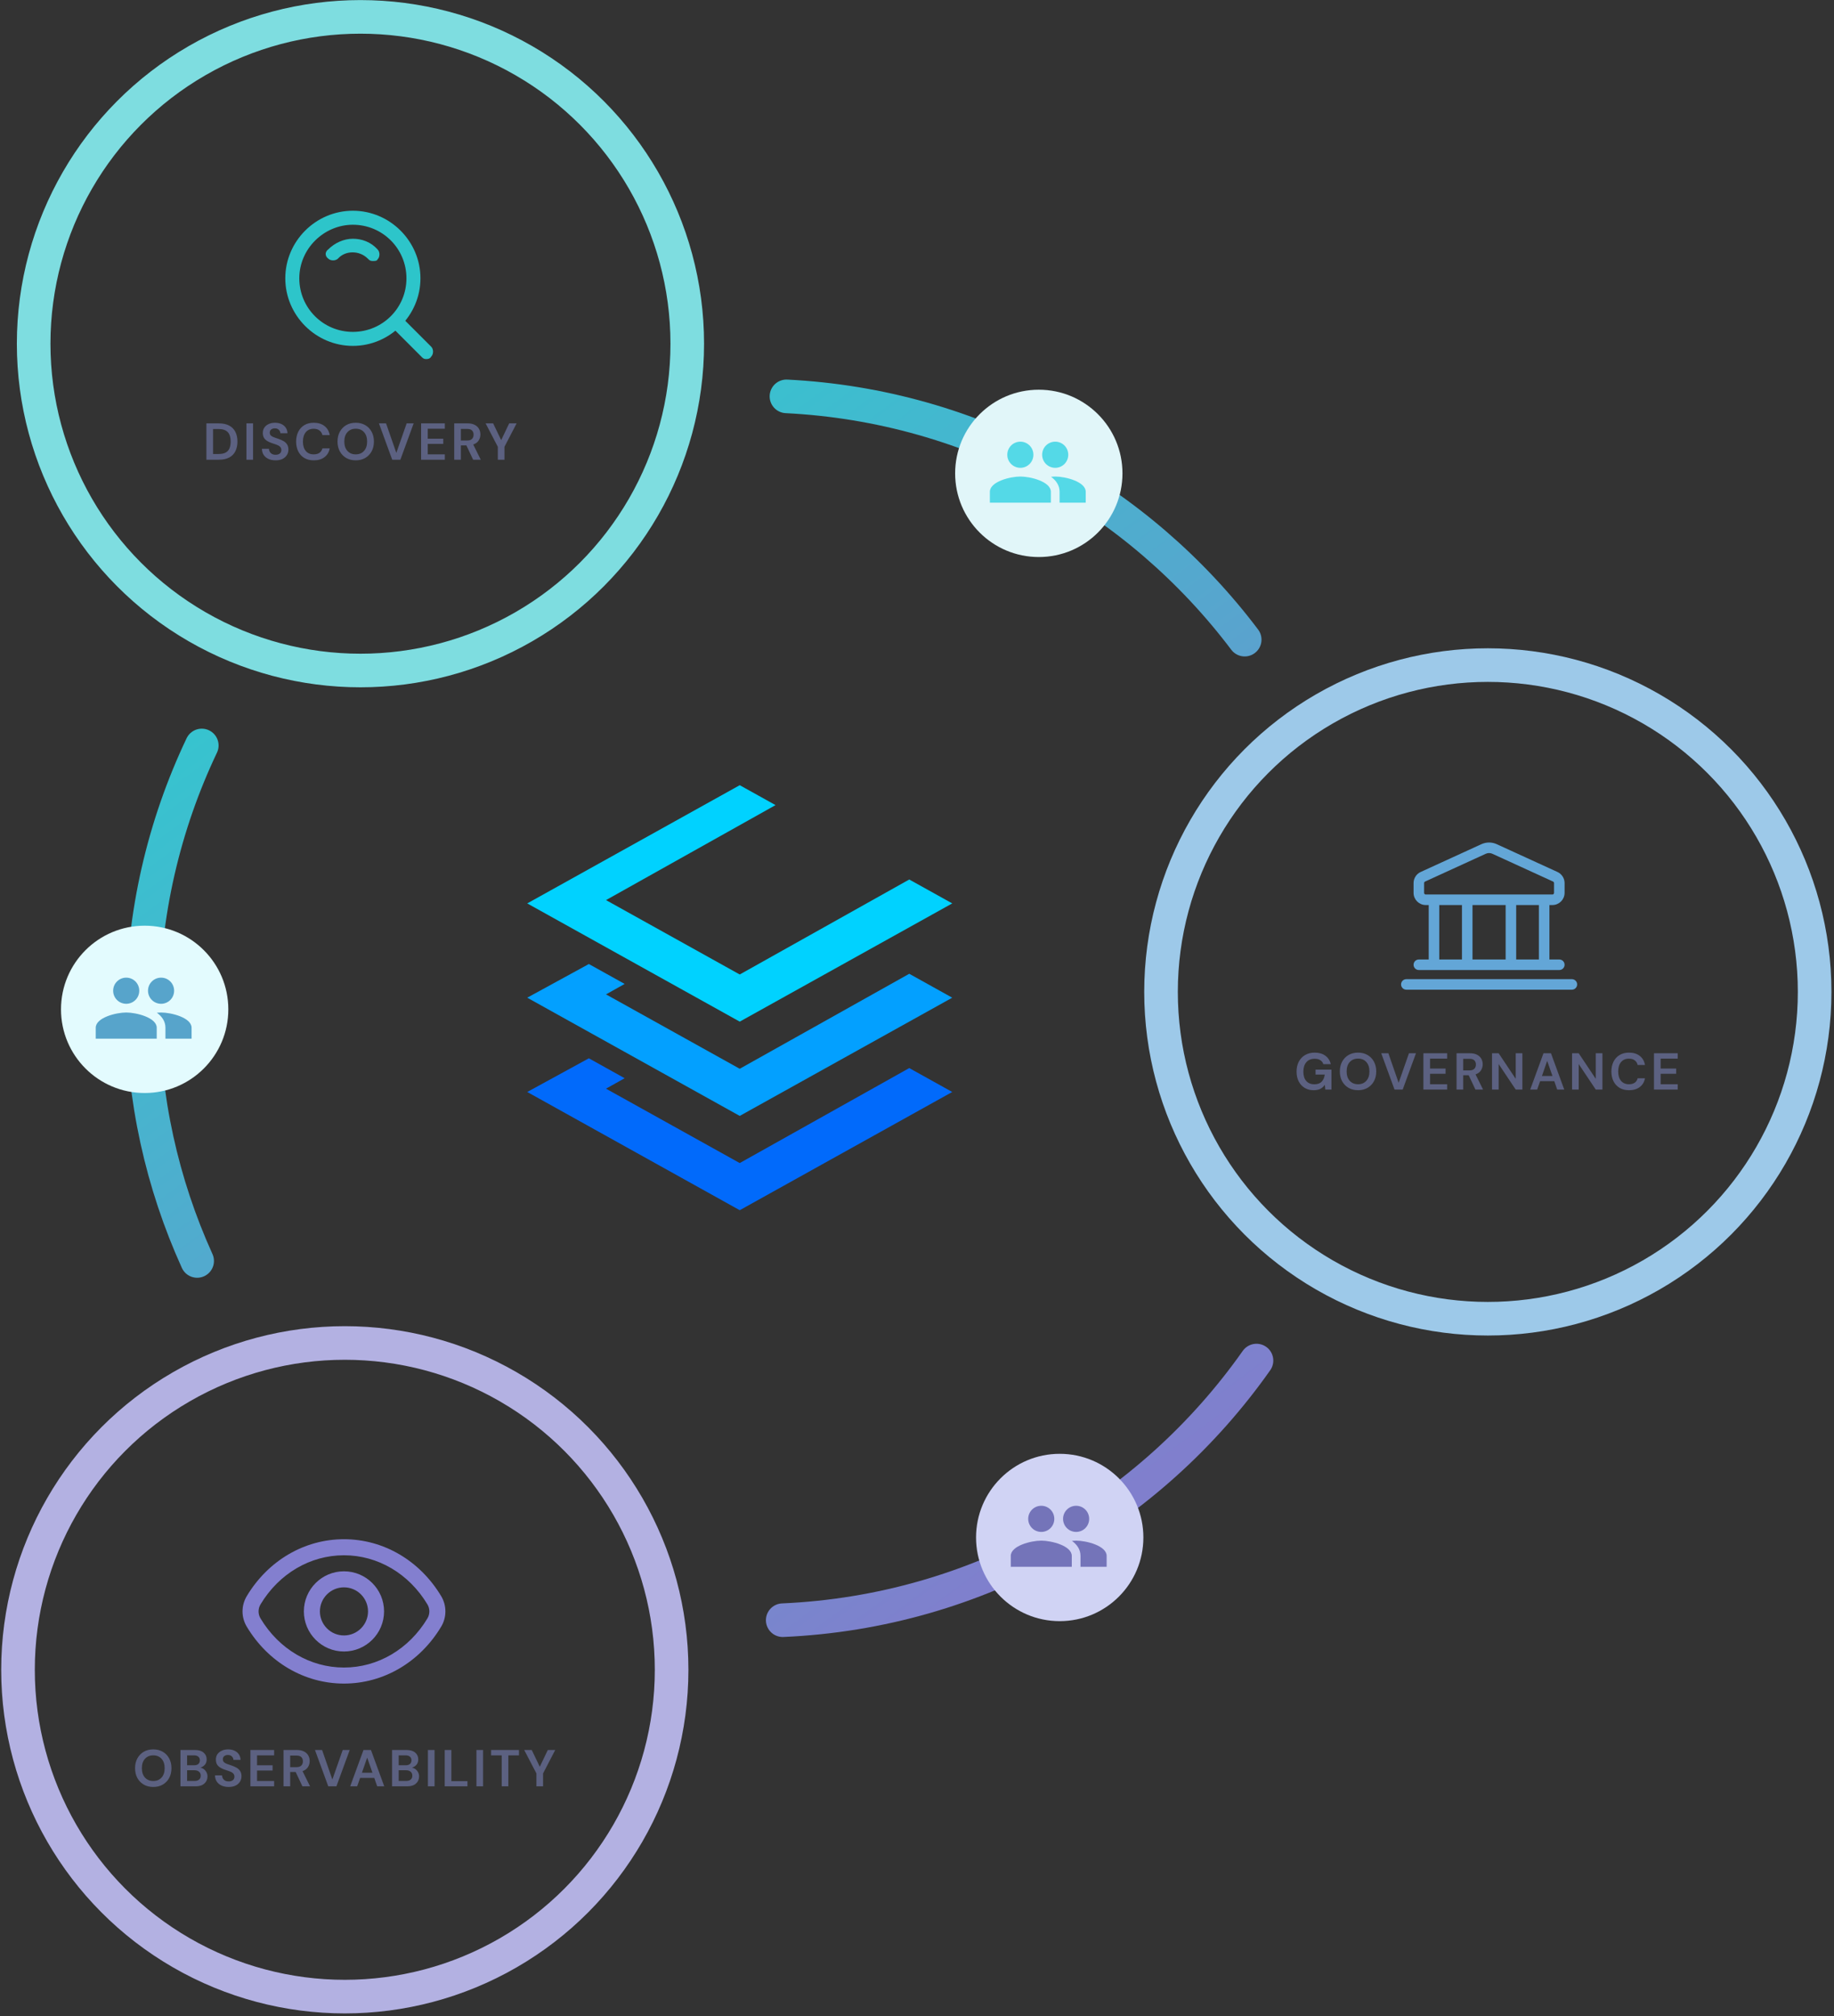 <svg width="655" height="720" viewBox="0 0 655 720" fill="none" xmlns="http://www.w3.org/2000/svg">
<rect x="0" y="0" width="655" height="720" fill="#333333" stroke="none"/>
<path d="M280.877 141.555C347.735 144.901 406.686 178.26 444.532 228.433M70.412 450.326C57.931 422.806 50.98 392.243 50.98 360.057C50.98 326.478 58.546 294.665 72.064 266.231M279.543 578.622C349.491 575.544 410.906 539.623 448.747 485.9" stroke="url(#paint0_linear_2193_599)" stroke-width="12" stroke-linecap="round"/>
<g style="mix-blend-mode:multiply">
<circle cx="123.145" cy="596.336" r="116.716" stroke="#B3B1E2" stroke-width="12"/>
</g>
<path d="M122.844 561.161C114.947 561.161 108.524 567.584 108.524 575.481C108.524 583.378 114.947 589.802 122.844 589.802C130.742 589.802 137.165 583.378 137.165 575.481C137.165 567.584 130.742 561.161 122.844 561.161ZM122.844 584.073C118.105 584.073 114.252 580.22 114.252 575.481C114.252 570.742 118.105 566.889 122.844 566.889C127.584 566.889 131.437 570.742 131.437 575.481C131.437 580.22 127.584 584.073 122.844 584.073ZM157.554 570.016C149.916 557.296 136.94 549.704 122.844 549.704C108.749 549.704 95.773 557.296 88.135 570.016C86.111 573.388 86.111 577.574 88.135 580.946C95.773 593.666 108.749 601.258 122.844 601.258C136.94 601.258 149.916 593.666 157.554 580.946C159.578 577.574 159.578 573.388 157.554 570.016ZM152.643 577.998C146.048 588.977 134.908 595.53 122.844 595.53C110.781 595.53 99.638 588.977 93.046 577.998C92.114 576.447 92.114 574.519 93.046 572.968C99.641 561.989 110.781 555.436 122.844 555.436C134.908 555.436 146.051 561.989 152.643 572.968C153.575 574.519 153.575 576.447 152.643 577.998Z" fill="#837FCF"/>
<path d="M54.745 638.182C53.448 638.182 52.31 637.898 51.334 637.33C50.37 636.761 49.609 635.976 49.053 634.975C48.509 633.961 48.237 632.793 48.237 631.47C48.237 630.148 48.509 628.986 49.053 627.984C49.609 626.971 50.37 626.18 51.334 625.611C52.31 625.042 53.448 624.758 54.745 624.758C56.031 624.758 57.162 625.042 58.139 625.611C59.115 626.18 59.876 626.971 60.419 627.984C60.963 628.986 61.235 630.148 61.235 631.47C61.235 632.793 60.963 633.961 60.419 634.975C59.876 635.976 59.115 636.761 58.139 637.33C57.162 637.898 56.031 638.182 54.745 638.182ZM54.745 636.05C55.982 636.05 56.964 635.642 57.694 634.826C58.435 634.011 58.806 632.892 58.806 631.47C58.806 630.049 58.435 628.93 57.694 628.114C56.964 627.298 55.982 626.89 54.745 626.89C53.509 626.89 52.52 627.298 51.779 628.114C51.037 628.93 50.666 630.049 50.666 631.47C50.666 632.892 51.037 634.011 51.779 634.826C52.52 635.642 53.509 636.05 54.745 636.05ZM64.443 637.96V624.981H69.654C71.001 624.981 72.027 625.296 72.731 625.926C73.448 626.544 73.807 627.342 73.807 628.318C73.807 629.134 73.584 629.789 73.139 630.284C72.707 630.766 72.175 631.093 71.545 631.266C72.287 631.415 72.898 631.785 73.38 632.379C73.863 632.96 74.104 633.64 74.104 634.418C74.104 635.444 73.733 636.291 72.991 636.959C72.249 637.626 71.199 637.96 69.839 637.96H64.443ZM66.817 630.432H69.301C69.969 630.432 70.482 630.277 70.84 629.968C71.199 629.659 71.378 629.221 71.378 628.652C71.378 628.108 71.199 627.682 70.84 627.373C70.494 627.051 69.969 626.89 69.264 626.89H66.817V630.432ZM66.817 636.032H69.468C70.173 636.032 70.717 635.871 71.1 635.55C71.495 635.216 71.693 634.752 71.693 634.159C71.693 633.553 71.489 633.077 71.081 632.731C70.673 632.385 70.123 632.212 69.431 632.212H66.817V636.032ZM81.685 638.182C80.733 638.182 79.892 638.022 79.163 637.7C78.434 637.367 77.859 636.897 77.439 636.291C77.018 635.673 76.802 634.925 76.79 634.048H79.293C79.317 634.653 79.534 635.166 79.942 635.587C80.362 635.995 80.937 636.198 81.666 636.198C82.297 636.198 82.797 636.05 83.168 635.753C83.539 635.444 83.724 635.037 83.724 634.53C83.724 633.998 83.557 633.584 83.224 633.287C82.902 632.991 82.47 632.75 81.926 632.564C81.382 632.379 80.801 632.181 80.183 631.971C79.181 631.625 78.415 631.18 77.884 630.636C77.364 630.092 77.105 629.369 77.105 628.466C77.092 627.7 77.272 627.045 77.642 626.501C78.026 625.945 78.545 625.518 79.2 625.222C79.855 624.913 80.609 624.758 81.462 624.758C82.328 624.758 83.088 624.913 83.743 625.222C84.41 625.531 84.93 625.963 85.3 626.52C85.683 627.076 85.888 627.737 85.912 628.504H83.372C83.36 628.046 83.18 627.644 82.834 627.298C82.501 626.94 82.031 626.761 81.425 626.761C80.906 626.748 80.467 626.878 80.109 627.15C79.763 627.41 79.589 627.793 79.589 628.3C79.589 628.732 79.725 629.078 79.997 629.338C80.269 629.585 80.64 629.795 81.11 629.968C81.58 630.141 82.117 630.327 82.723 630.525C83.366 630.747 83.953 631.007 84.484 631.303C85.016 631.6 85.442 631.996 85.764 632.49C86.085 632.972 86.246 633.596 86.246 634.363C86.246 635.043 86.073 635.673 85.727 636.254C85.381 636.835 84.868 637.305 84.188 637.663C83.508 638.009 82.674 638.182 81.685 638.182ZM89.429 637.96V624.981H97.903V626.89H91.803V630.45H97.347V632.305H91.803V636.05H97.903V637.96H89.429ZM101.261 637.96V624.981H106.027C107.065 624.981 107.918 625.16 108.585 625.518C109.265 625.864 109.772 626.34 110.106 626.946C110.44 627.539 110.606 628.201 110.606 628.93C110.606 629.721 110.396 630.444 109.976 631.099C109.568 631.755 108.925 632.23 108.048 632.527L110.736 637.96H108.011L105.6 632.842H103.635V637.96H101.261ZM103.635 631.099H105.878C106.669 631.099 107.25 630.908 107.621 630.525C107.992 630.141 108.177 629.635 108.177 629.004C108.177 628.386 107.992 627.892 107.621 627.521C107.263 627.15 106.676 626.965 105.86 626.965H103.635V631.099ZM117.238 637.96L112.491 624.981H115.031L118.703 635.531L122.392 624.981H124.896L120.149 637.96H117.238ZM125.069 637.96L129.816 624.981H132.486L137.232 637.96H134.711L133.672 634.956H128.61L127.554 637.96H125.069ZM129.259 633.102H133.023L131.132 627.706L129.259 633.102ZM140.017 637.96V624.981H145.227C146.575 624.981 147.601 625.296 148.305 625.926C149.022 626.544 149.381 627.342 149.381 628.318C149.381 629.134 149.158 629.789 148.713 630.284C148.28 630.766 147.749 631.093 147.118 631.266C147.86 631.415 148.472 631.785 148.954 632.379C149.436 632.96 149.677 633.64 149.677 634.418C149.677 635.444 149.306 636.291 148.565 636.959C147.823 637.626 146.772 637.96 145.413 637.96H140.017ZM142.39 630.432H144.875C145.542 630.432 146.055 630.277 146.414 629.968C146.772 629.659 146.952 629.221 146.952 628.652C146.952 628.108 146.772 627.682 146.414 627.373C146.068 627.051 145.542 626.89 144.838 626.89H142.39V630.432ZM142.39 636.032H145.042C145.746 636.032 146.29 635.871 146.673 635.55C147.069 635.216 147.267 634.752 147.267 634.159C147.267 633.553 147.063 633.077 146.655 632.731C146.247 632.385 145.697 632.212 145.005 632.212H142.39V636.032ZM152.827 637.96V624.981H155.2V637.96H152.827ZM158.828 637.96V624.981H161.202V636.106H166.95V637.96H158.828ZM170.153 637.96V624.981H172.527V637.96H170.153ZM179.177 637.96V626.89H175.395V624.981H185.352V626.89H181.551V637.96H179.177ZM191.578 637.96V633.343L187.221 624.981H189.91L192.784 630.97L195.639 624.981H198.291L193.952 633.343V637.96H191.578Z" fill="#5C6181"/>
<g style="mix-blend-mode:multiply">
<circle cx="128.735" cy="122.744" r="116.716" stroke="#7EDDE0" stroke-width="12"/>
</g>
<path d="M126.026 123.53C112.781 123.53 101.891 112.64 101.891 99.394C101.891 86.149 112.781 75.259 126.026 75.259C139.272 75.259 150.162 86.149 150.162 99.394C150.162 112.64 139.272 123.53 126.026 123.53ZM126.026 80.263C115.725 80.263 106.894 88.798 106.894 99.394C106.894 109.991 115.43 118.527 126.026 118.527C136.623 118.527 145.158 109.991 145.158 99.394C145.158 88.798 136.623 80.263 126.026 80.263Z" fill="#2DC5CA"/>
<path d="M133.09 93.215C132.207 93.215 131.912 92.92 131.324 92.332C128.38 89.388 123.377 89.388 120.728 92.332C119.845 93.215 118.079 93.215 117.196 92.332C116.018 91.449 116.018 89.977 117.196 89.094C119.55 86.739 122.788 85.268 126.026 85.268C129.263 85.268 132.501 86.445 134.856 89.094C135.739 89.977 135.739 91.743 134.856 92.626C134.561 93.215 133.973 93.215 133.09 93.215Z" fill="#2DC5CA"/>
<path d="M152.232 128.235C151.348 128.235 151.054 127.94 150.465 127.352L139.869 116.755C138.986 115.872 138.986 114.106 139.869 113.223C140.752 112.34 142.518 112.34 143.401 113.223L153.998 123.819C154.881 124.702 154.881 126.469 153.998 127.352C153.703 127.94 153.115 128.235 152.232 128.235Z" fill="#2DC5CA"/>
<path d="M73.715 164.179V151.199H78.146C79.666 151.199 80.915 151.471 81.892 152.015C82.88 152.547 83.61 153.301 84.079 154.277C84.562 155.241 84.803 156.379 84.803 157.689C84.803 158.999 84.562 160.143 84.079 161.119C83.61 162.083 82.88 162.838 81.892 163.381C80.915 163.913 79.666 164.179 78.146 164.179H73.715ZM76.088 162.139H78.035C79.123 162.139 79.982 161.966 80.612 161.62C81.243 161.261 81.694 160.755 81.966 160.099C82.238 159.432 82.374 158.628 82.374 157.689C82.374 156.762 82.238 155.965 81.966 155.297C81.694 154.63 81.243 154.117 80.612 153.758C79.982 153.4 79.123 153.22 78.035 153.22H76.088V162.139ZM88.009 164.179V151.199H90.383V164.179H88.009ZM98.442 164.401C97.49 164.401 96.65 164.241 95.921 163.919C95.191 163.585 94.617 163.116 94.196 162.51C93.776 161.892 93.56 161.144 93.547 160.266H96.05C96.075 160.872 96.291 161.385 96.699 161.805C97.12 162.213 97.694 162.417 98.424 162.417C99.054 162.417 99.555 162.269 99.926 161.972C100.296 161.663 100.482 161.255 100.482 160.748C100.482 160.217 100.315 159.803 99.981 159.506C99.66 159.209 99.227 158.968 98.683 158.783C98.139 158.598 97.558 158.4 96.94 158.19C95.939 157.844 95.173 157.399 94.641 156.855C94.122 156.311 93.862 155.588 93.862 154.685C93.85 153.919 94.029 153.264 94.4 152.72C94.783 152.164 95.302 151.737 95.958 151.44C96.613 151.131 97.367 150.977 98.22 150.977C99.085 150.977 99.845 151.131 100.5 151.44C101.168 151.749 101.687 152.182 102.058 152.738C102.441 153.295 102.645 153.956 102.67 154.722H100.13C100.117 154.265 99.938 153.863 99.592 153.517C99.258 153.159 98.788 152.979 98.183 152.979C97.663 152.967 97.225 153.097 96.866 153.369C96.52 153.628 96.347 154.012 96.347 154.518C96.347 154.951 96.483 155.297 96.755 155.557C97.027 155.804 97.398 156.014 97.868 156.187C98.337 156.36 98.875 156.546 99.481 156.743C100.123 156.966 100.711 157.225 101.242 157.522C101.774 157.819 102.2 158.214 102.522 158.709C102.843 159.191 103.004 159.815 103.004 160.582C103.004 161.261 102.831 161.892 102.484 162.473C102.138 163.054 101.625 163.524 100.945 163.882C100.266 164.228 99.431 164.401 98.442 164.401ZM112.065 164.401C110.754 164.401 109.629 164.123 108.69 163.567C107.751 162.998 107.027 162.213 106.521 161.212C106.014 160.198 105.76 159.03 105.76 157.708C105.76 156.385 106.014 155.217 106.521 154.203C107.027 153.19 107.751 152.398 108.69 151.83C109.629 151.261 110.754 150.977 112.065 150.977C113.622 150.977 114.895 151.366 115.884 152.145C116.886 152.911 117.51 153.993 117.757 155.39H115.143C114.982 154.685 114.636 154.135 114.104 153.74C113.585 153.332 112.893 153.128 112.028 153.128C110.829 153.128 109.889 153.536 109.209 154.351C108.529 155.167 108.189 156.286 108.189 157.708C108.189 159.129 108.529 160.248 109.209 161.064C109.889 161.867 110.829 162.269 112.028 162.269C112.893 162.269 113.585 162.083 114.104 161.713C114.636 161.329 114.982 160.804 115.143 160.137H117.757C117.51 161.472 116.886 162.516 115.884 163.27C114.895 164.024 113.622 164.401 112.065 164.401ZM127.052 164.401C125.754 164.401 124.617 164.117 123.64 163.548C122.676 162.98 121.916 162.195 121.36 161.193C120.816 160.18 120.544 159.012 120.544 157.689C120.544 156.366 120.816 155.204 121.36 154.203C121.916 153.19 122.676 152.398 123.64 151.83C124.617 151.261 125.754 150.977 127.052 150.977C128.338 150.977 129.469 151.261 130.445 151.83C131.422 152.398 132.182 153.19 132.726 154.203C133.27 155.204 133.542 156.366 133.542 157.689C133.542 159.012 133.27 160.18 132.726 161.193C132.182 162.195 131.422 162.98 130.445 163.548C129.469 164.117 128.338 164.401 127.052 164.401ZM127.052 162.269C128.288 162.269 129.271 161.861 130 161.045C130.742 160.229 131.113 159.111 131.113 157.689C131.113 156.267 130.742 155.149 130 154.333C129.271 153.517 128.288 153.109 127.052 153.109C125.816 153.109 124.827 153.517 124.086 154.333C123.344 155.149 122.973 156.267 122.973 157.689C122.973 159.111 123.344 160.229 124.086 161.045C124.827 161.861 125.816 162.269 127.052 162.269ZM140.079 164.179L135.333 151.199H137.873L141.544 161.75L145.234 151.199H147.737L142.99 164.179H140.079ZM150.393 164.179V151.199H158.866V153.109H152.766V156.669H158.31V158.523H152.766V162.269H158.866V164.179H150.393ZM162.225 164.179V151.199H166.99C168.028 151.199 168.881 151.379 169.549 151.737C170.229 152.083 170.736 152.559 171.069 153.165C171.403 153.758 171.57 154.419 171.57 155.149C171.57 155.94 171.36 156.663 170.94 157.318C170.532 157.973 169.889 158.449 169.011 158.746L171.7 164.179H168.974L166.564 159.061H164.598V164.179H162.225ZM164.598 157.318H166.842C167.633 157.318 168.214 157.127 168.585 156.743C168.956 156.36 169.141 155.853 169.141 155.223C169.141 154.605 168.956 154.11 168.585 153.74C168.226 153.369 167.639 153.183 166.823 153.183H164.598V157.318ZM177.793 164.179V159.562L173.436 151.199H176.124L178.998 157.188L181.854 151.199H184.505L180.167 159.562V164.179H177.793Z" fill="#5C6181"/>
<g style="mix-blend-mode:multiply">
<circle cx="531.368" cy="354.242" r="116.716" stroke="#9DC9E9" stroke-width="12"/>
</g>
<path d="M506.728 343.069C505.912 343.069 505.25 343.73 505.25 344.546C505.25 345.363 505.912 346.024 506.728 346.024H512.14H524.011H539.613H551.485H556.897C557.713 346.024 558.375 345.363 558.375 344.546C558.375 343.73 557.713 343.069 556.897 343.069H552.963V322.815H554.426C556.603 322.815 558.375 321.044 558.375 318.866V315.369C558.375 313.828 557.469 312.419 556.069 311.778L534.387 301.853C532.75 301.105 530.874 301.105 529.238 301.853L507.556 311.778C506.155 312.419 505.25 313.828 505.25 315.369V318.866C505.25 321.044 507.022 322.815 509.199 322.815H510.662V343.069H506.728ZM525.489 343.069V322.815H538.135V343.069H525.489ZM550.007 343.069H541.091V322.815H550.007V343.069ZM508.206 318.866V315.369C508.206 314.981 508.434 314.627 508.786 314.466L530.468 304.541C530.895 304.346 531.354 304.248 531.812 304.248C532.271 304.248 532.73 304.346 533.157 304.541L554.839 314.466C555.191 314.627 555.419 314.981 555.419 315.369V318.866C555.419 319.414 554.973 319.859 554.426 319.859H551.485H539.613H524.011H512.14H509.199C508.651 319.859 508.206 319.414 508.206 318.866ZM513.618 322.815H522.533V343.069H513.618V322.815Z" fill="#63A6D7" stroke="#63A6D7" stroke-width="0.808"/>
<path d="M561.383 350.09H502.263C501.447 350.09 500.785 350.752 500.785 351.568C500.785 352.384 501.447 353.046 502.263 353.046H561.383C562.199 353.046 562.861 352.384 562.861 351.568C562.861 350.752 562.199 350.09 561.383 350.09Z" fill="#63A6D7" stroke="#63A6D7" stroke-width="0.808"/>
<path d="M469.159 389.35C467.936 389.35 466.866 389.072 465.952 388.516C465.037 387.96 464.326 387.187 463.819 386.198C463.313 385.197 463.059 384.035 463.059 382.712C463.059 381.377 463.319 380.203 463.838 379.189C464.369 378.163 465.117 377.366 466.081 376.798C467.058 376.217 468.214 375.926 469.549 375.926C471.069 375.926 472.33 376.291 473.331 377.02C474.333 377.749 474.982 378.757 475.278 380.042H472.627C472.429 379.437 472.07 378.967 471.551 378.633C471.032 378.287 470.365 378.114 469.549 378.114C468.251 378.114 467.25 378.528 466.545 379.356C465.84 380.172 465.488 381.297 465.488 382.731C465.488 384.165 465.834 385.277 466.526 386.069C467.231 386.847 468.183 387.237 469.382 387.237C470.556 387.237 471.44 386.921 472.033 386.291C472.639 385.648 473.004 384.808 473.127 383.769H469.845V381.989H475.519V389.128H473.331L473.146 387.422C472.726 388.04 472.2 388.516 471.57 388.85C470.939 389.184 470.136 389.35 469.159 389.35ZM485.021 389.35C483.723 389.35 482.586 389.066 481.609 388.498C480.645 387.929 479.885 387.144 479.328 386.143C478.785 385.129 478.513 383.961 478.513 382.638C478.513 381.316 478.785 380.154 479.328 379.152C479.885 378.139 480.645 377.348 481.609 376.779C482.586 376.21 483.723 375.926 485.021 375.926C486.306 375.926 487.438 376.21 488.414 376.779C489.391 377.348 490.151 378.139 490.695 379.152C491.239 380.154 491.511 381.316 491.511 382.638C491.511 383.961 491.239 385.129 490.695 386.143C490.151 387.144 489.391 387.929 488.414 388.498C487.438 389.066 486.306 389.35 485.021 389.35ZM485.021 387.218C486.257 387.218 487.24 386.81 487.969 385.994C488.711 385.178 489.082 384.06 489.082 382.638C489.082 381.217 488.711 380.098 487.969 379.282C487.24 378.466 486.257 378.058 485.021 378.058C483.785 378.058 482.796 378.466 482.054 379.282C481.312 380.098 480.942 381.217 480.942 382.638C480.942 384.06 481.312 385.178 482.054 385.994C482.796 386.81 483.785 387.218 485.021 387.218ZM498.048 389.128L493.301 376.149H495.842L499.513 386.699L503.203 376.149H505.706L500.959 389.128H498.048ZM508.361 389.128V376.149H516.835V378.058H510.735V381.618H516.279V383.473H510.735V387.218H516.835V389.128H508.361ZM520.193 389.128V376.149H524.959C525.997 376.149 526.85 376.328 527.518 376.686C528.197 377.032 528.704 377.508 529.038 378.114C529.372 378.707 529.539 379.369 529.539 380.098C529.539 380.889 529.328 381.612 528.908 382.267C528.5 382.923 527.857 383.398 526.98 383.695L529.668 389.128H526.943L524.532 384.01H522.567V389.128H520.193ZM522.567 382.267H524.81C525.602 382.267 526.183 382.076 526.553 381.693C526.924 381.309 527.11 380.803 527.11 380.172C527.11 379.554 526.924 379.06 526.553 378.689C526.195 378.318 525.608 378.133 524.792 378.133H522.567V382.267ZM532.859 389.128V376.149H535.232L541.332 385.29V376.149H543.706V389.128H541.332L535.232 380.005V389.128H532.859ZM546.5 389.128L551.247 376.149H553.917L558.663 389.128H556.142L555.103 386.124H550.041L548.984 389.128H546.5ZM550.69 384.27H554.454L552.563 378.874L550.69 384.27ZM561.448 389.128V376.149H563.821L569.922 385.29V376.149H572.295V389.128H569.922L563.821 380.005V389.128H561.448ZM581.801 389.35C580.491 389.35 579.366 389.072 578.427 388.516C577.487 387.947 576.764 387.162 576.257 386.161C575.751 385.148 575.497 383.979 575.497 382.657C575.497 381.334 575.751 380.166 576.257 379.152C576.764 378.139 577.487 377.348 578.427 376.779C579.366 376.21 580.491 375.926 581.801 375.926C583.359 375.926 584.632 376.315 585.621 377.094C586.622 377.861 587.247 378.942 587.494 380.339H584.879C584.719 379.634 584.373 379.084 583.841 378.689C583.322 378.281 582.63 378.077 581.764 378.077C580.565 378.077 579.626 378.485 578.946 379.301C578.266 380.117 577.926 381.235 577.926 382.657C577.926 384.078 578.266 385.197 578.946 386.013C579.626 386.816 580.565 387.218 581.764 387.218C582.63 387.218 583.322 387.033 583.841 386.662C584.373 386.279 584.719 385.753 584.879 385.086H587.494C587.247 386.421 586.622 387.465 585.621 388.219C584.632 388.973 583.359 389.35 581.801 389.35ZM590.707 389.128V376.149H599.181V378.058H593.081V381.618H598.625V383.473H593.081V387.218H599.181V389.128H590.707Z" fill="#5C6181"/>
<circle cx="378.469" cy="549.082" r="29.879" fill="#D0D3F4"/>
<g clip-path="url(#clip0_2193_599)">
<path d="M384.335 547.098C386.919 547.098 388.988 545.013 388.988 542.429C388.988 539.846 386.919 537.761 384.335 537.761C381.752 537.761 379.667 539.846 379.667 542.429C379.667 545.013 381.752 547.098 384.335 547.098ZM371.886 547.098C374.469 547.098 376.539 545.013 376.539 542.429C376.539 539.846 374.469 537.761 371.886 537.761C369.302 537.761 367.217 539.846 367.217 542.429C367.217 545.013 369.302 547.098 371.886 547.098ZM371.886 550.21C368.26 550.21 360.992 552.031 360.992 555.657V559.548H382.779V555.657C382.779 552.031 375.512 550.21 371.886 550.21ZM384.335 550.21C383.884 550.21 383.37 550.242 382.826 550.288C384.631 551.595 385.892 553.354 385.892 555.657V559.548H395.229V555.657C395.229 552.031 387.961 550.21 384.335 550.21Z" fill="#7474B9"/>
</g>
<circle cx="371" cy="169.056" r="29.879" fill="#E1F6F9"/>
<g clip-path="url(#clip1_2193_599)">
<path d="M376.867 167.073C379.45 167.073 381.52 164.987 381.52 162.404C381.52 159.821 379.45 157.735 376.867 157.735C374.283 157.735 372.198 159.821 372.198 162.404C372.198 164.987 374.283 167.073 376.867 167.073ZM364.417 167.073C367 167.073 369.07 164.987 369.07 162.404C369.07 159.821 367 157.735 364.417 157.735C361.834 157.735 359.748 159.821 359.748 162.404C359.748 164.987 361.834 167.073 364.417 167.073ZM364.417 170.185C360.791 170.185 353.523 172.006 353.523 175.632V179.522H375.31V175.632C375.31 172.006 368.043 170.185 364.417 170.185ZM376.867 170.185C376.415 170.185 375.902 170.216 375.357 170.263C377.162 171.57 378.423 173.329 378.423 175.632V179.522H387.76V175.632C387.76 172.006 380.493 170.185 376.867 170.185Z" fill="#54D9E7"/>
</g>
<circle cx="51.664" cy="360.47" r="29.879" fill="#E3FBFE"/>
<g clip-path="url(#clip2_2193_599)">
<path d="M57.531 358.486C60.114 358.486 62.184 356.401 62.184 353.818C62.184 351.234 60.114 349.149 57.531 349.149C54.947 349.149 52.862 351.234 52.862 353.818C52.862 356.401 54.947 358.486 57.531 358.486ZM45.081 358.486C47.664 358.486 49.734 356.401 49.734 353.818C49.734 351.234 47.664 349.149 45.081 349.149C42.498 349.149 40.412 351.234 40.412 353.818C40.412 356.401 42.498 358.486 45.081 358.486ZM45.081 361.599C41.455 361.599 34.188 363.42 34.188 367.046V370.936H55.974V367.046C55.974 363.42 48.707 361.599 45.081 361.599ZM57.531 361.599C57.079 361.599 56.566 361.63 56.021 361.677C57.826 362.984 59.087 364.742 59.087 367.046V370.936H68.424V367.046C68.424 363.42 61.157 361.599 57.531 361.599Z" fill="#57A4CB"/>
</g>
<path fill-rule="evenodd" clip-rule="evenodd" d="M188.297 322.637L264.192 280.417L276.977 287.529L216.431 321.453L264.189 348.02L324.732 314.097L340.084 322.634L264.192 364.855L188.3 322.637H188.297Z" fill="#00D2FF"/>
<path fill-rule="evenodd" clip-rule="evenodd" d="M188.297 389.981L210.306 377.952L223.091 385.067L216.431 388.8L264.189 415.365L324.732 381.441L340.084 389.979L264.192 432.202L188.3 389.981H188.297Z" fill="#016AFB"/>
<path fill-rule="evenodd" clip-rule="evenodd" d="M188.297 356.307L210.306 344.283L223.091 351.393L216.431 355.125L264.189 381.693L324.732 347.766L340.084 356.307L264.192 398.527L188.3 356.307H188.297Z" fill="#03A0FF"/>
<defs>
<linearGradient id="paint0_linear_2193_599" x1="146.465" y1="183.92" x2="404.18" y2="532.022" gradientUnits="userSpaceOnUse">
<stop stop-color="#34C6CF"/>
<stop offset="1" stop-color="#807FCD"/>
</linearGradient>
<clipPath id="clip0_2193_599">
<rect width="37.349" height="37.349" fill="white" transform="translate(359.434 529.979)"/>
</clipPath>
<clipPath id="clip1_2193_599">
<rect width="37.349" height="37.349" fill="white" transform="translate(351.965 149.954)"/>
</clipPath>
<clipPath id="clip2_2193_599">
<rect width="37.349" height="37.349" fill="white" transform="translate(32.629 341.368)"/>
</clipPath>
</defs>
</svg>
